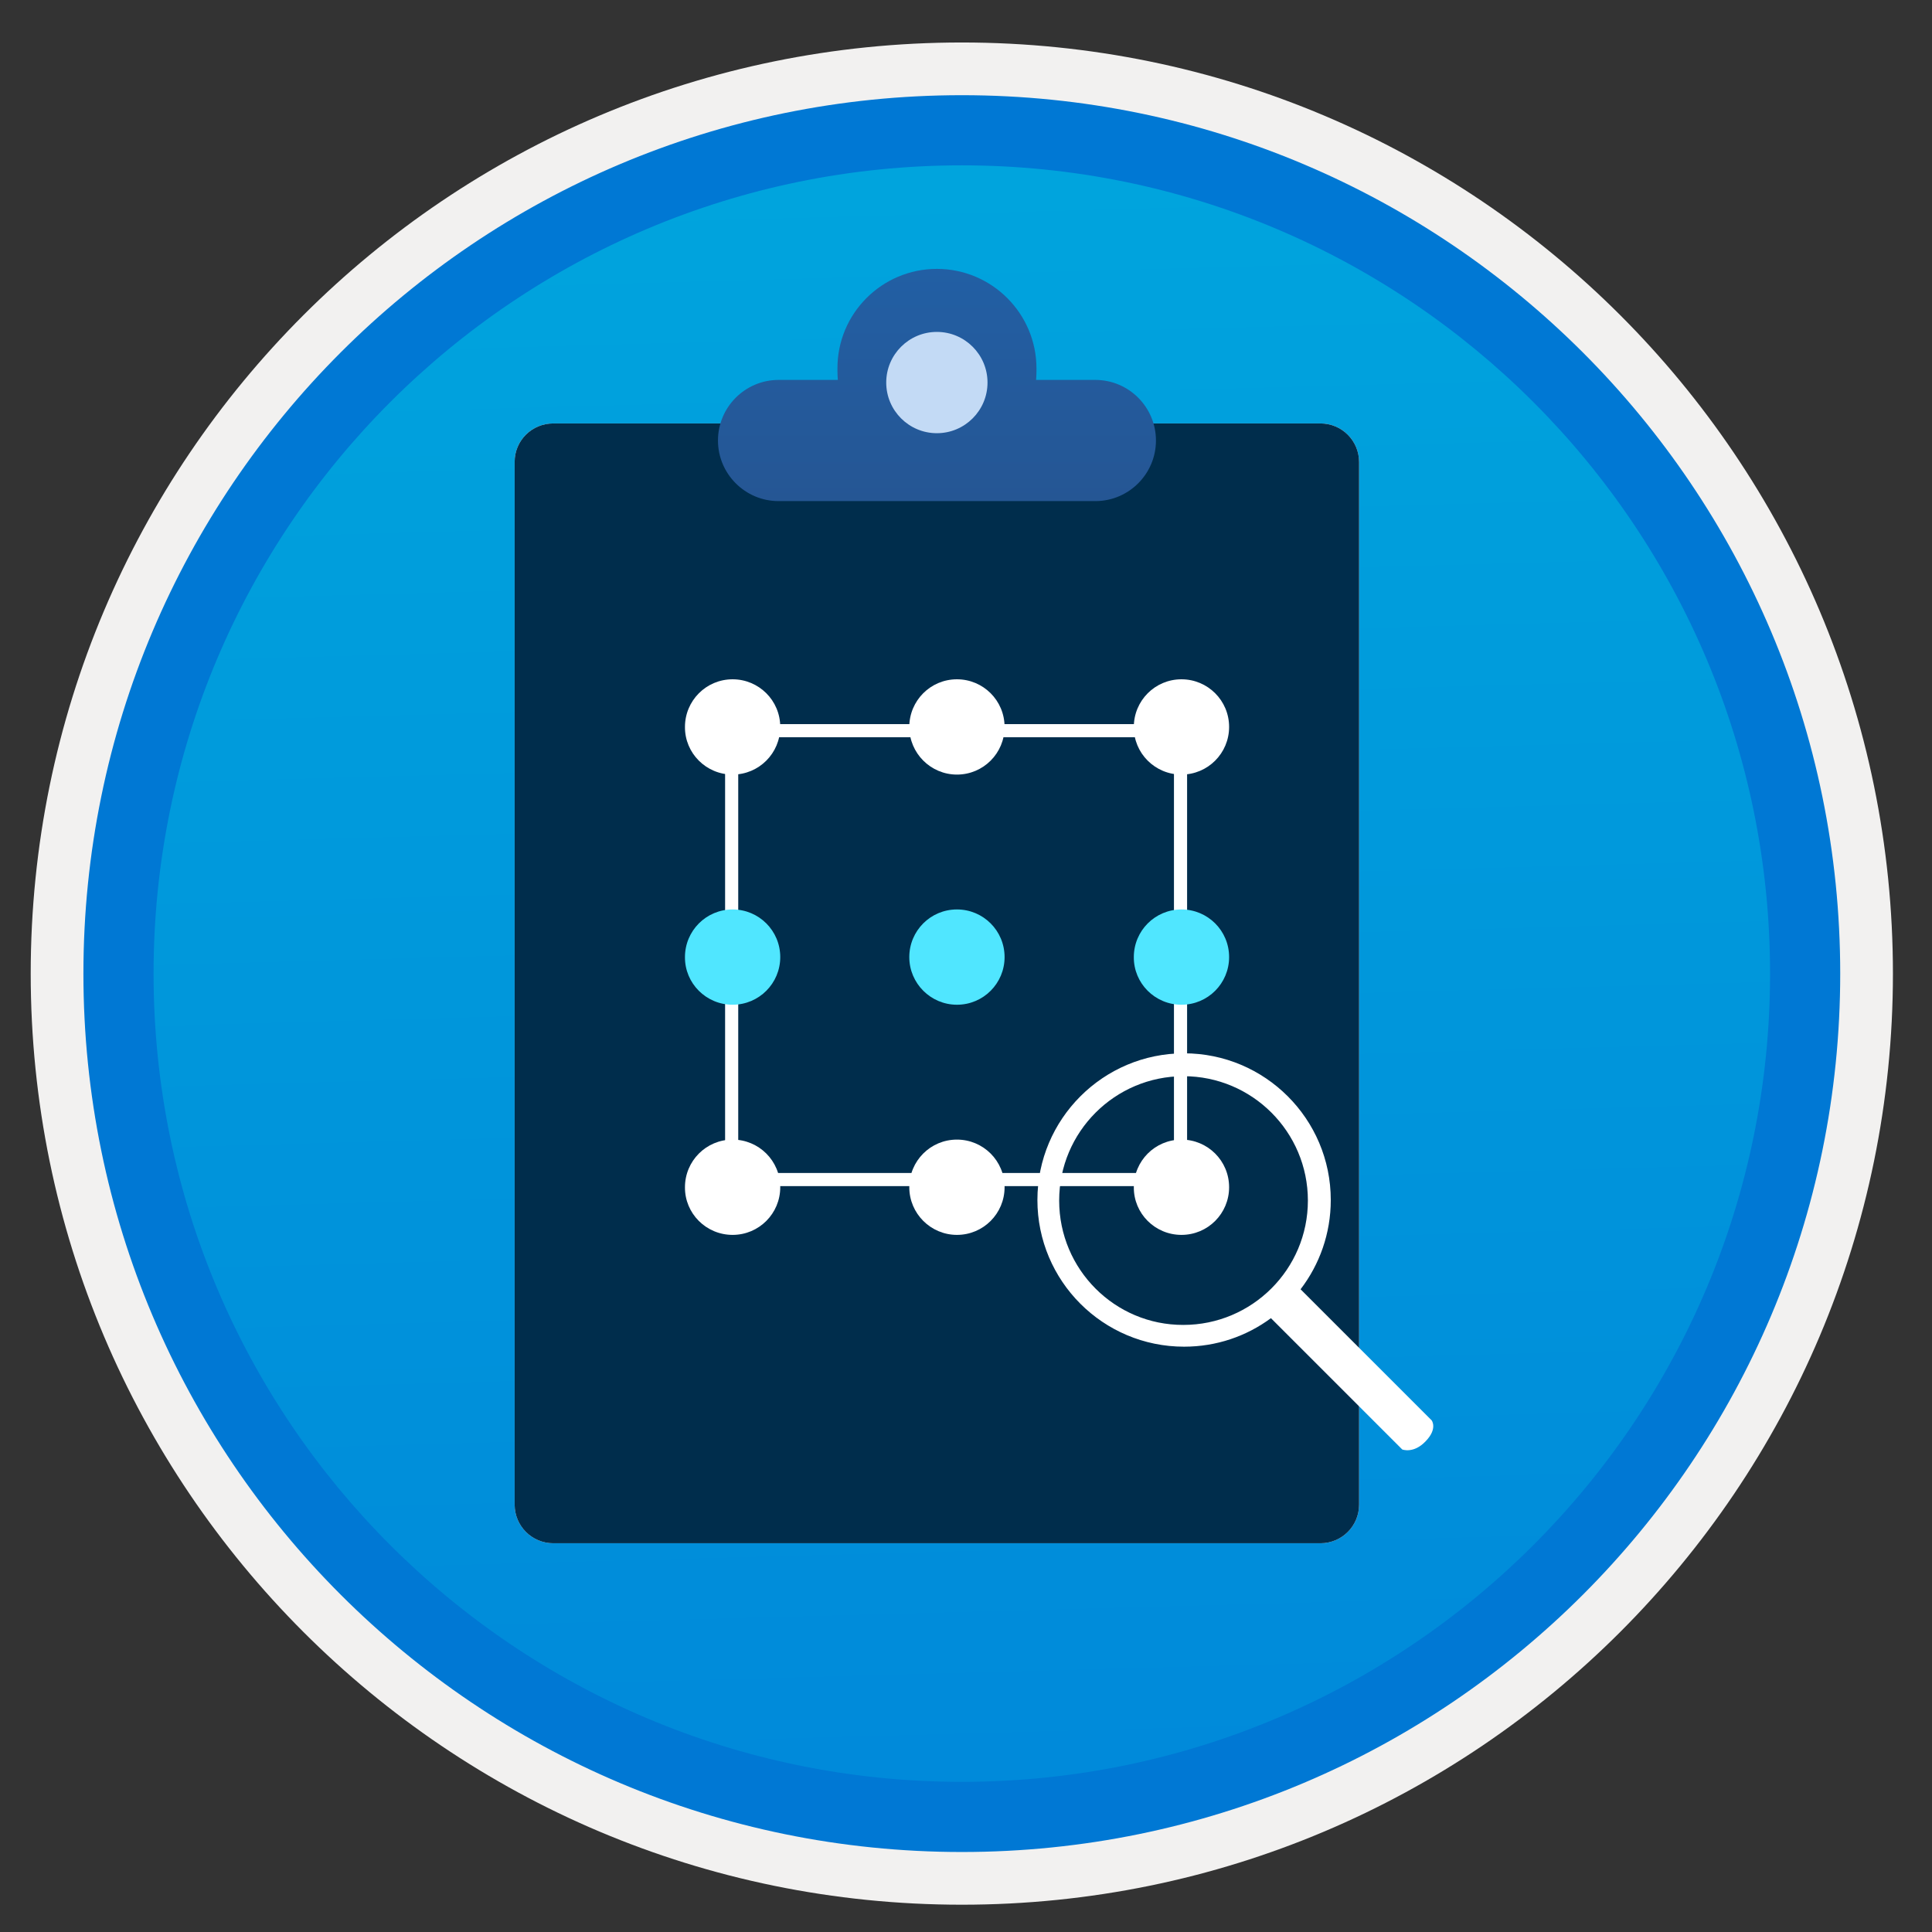 <svg width="103" height="103" viewBox="0 0 103 103" fill="none" xmlns="http://www.w3.org/2000/svg">
<rect x="0" y="0" width="103" height="103" fill="#333333" stroke="none"/>
<path d="M51.277 98.715C25.427 98.715 4.467 77.765 4.467 51.905C4.467 26.045 25.427 5.095 51.277 5.095C77.127 5.095 98.087 26.055 98.087 51.905C98.087 77.755 77.127 98.715 51.277 98.715Z" fill="url(#paint0_linear)"/>
<path fill-rule="evenodd" clip-rule="evenodd" d="M97.177 51.905C97.177 77.255 76.627 97.805 51.277 97.805C25.927 97.805 5.377 77.255 5.377 51.905C5.377 26.555 25.927 6.005 51.277 6.005C76.627 6.005 97.177 26.555 97.177 51.905ZM51.277 2.265C78.697 2.265 100.917 24.485 100.917 51.905C100.917 79.325 78.687 101.545 51.277 101.545C23.857 101.545 1.637 79.315 1.637 51.905C1.637 24.485 23.857 2.265 51.277 2.265Z" fill="#F2F1F0"/>
<path fill-rule="evenodd" clip-rule="evenodd" d="M94.367 51.905C94.367 75.705 75.077 94.995 51.277 94.995C27.477 94.995 8.187 75.705 8.187 51.905C8.187 28.105 27.477 8.815 51.277 8.815C75.077 8.815 94.367 28.105 94.367 51.905ZM51.277 5.075C77.137 5.075 98.107 26.045 98.107 51.905C98.107 77.765 77.137 98.735 51.277 98.735C25.417 98.735 4.447 77.765 4.447 51.905C4.447 26.045 25.407 5.075 51.277 5.075Z" fill="#0078D4"/>
<path d="M29.497 22.575H70.397C71.537 22.575 72.457 23.495 72.457 24.635V80.215C72.457 81.355 71.537 82.275 70.397 82.275H29.497C28.357 82.275 27.437 81.355 27.437 80.215V24.625C27.437 23.485 28.357 22.575 29.497 22.575Z" fill="white"/>
<path d="M29.497 22.575H70.397C71.537 22.575 72.457 23.495 72.457 24.635V80.215C72.457 81.355 71.537 82.275 70.397 82.275H29.497C28.357 82.275 27.437 81.355 27.437 80.215V24.625C27.437 23.485 28.357 22.575 29.497 22.575Z" fill="#002D4C"/>
<path fill-rule="evenodd" clip-rule="evenodd" d="M49.947 14.335C52.877 14.335 55.257 16.715 55.257 19.645V19.785C55.257 19.945 55.247 20.095 55.237 20.255H58.397C60.177 20.255 61.627 21.705 61.627 23.485C61.627 25.265 60.177 26.715 58.397 26.715H41.507C39.727 26.715 38.277 25.265 38.277 23.485C38.277 21.705 39.727 20.255 41.507 20.255H44.667C44.657 20.105 44.647 19.945 44.647 19.785V19.645C44.637 16.715 47.017 14.335 49.947 14.335Z" fill="url(#paint1_linear)"/>
<path d="M49.947 23.095C51.437 23.095 52.647 21.885 52.647 20.395C52.647 18.905 51.437 17.695 49.947 17.695C48.457 17.695 47.247 18.905 47.247 20.395C47.247 21.885 48.457 23.095 49.947 23.095Z" fill="#C3DAF5"/>
<path d="M62.927 38.955H39.007V62.885H62.937V38.955H62.927Z" stroke="white" stroke-width="0.7" stroke-miterlimit="10"/>
<path d="M62.987 65.835C64.397 65.835 65.527 64.695 65.527 63.295C65.527 61.885 64.387 60.755 62.987 60.755C61.577 60.755 60.447 61.895 60.447 63.295C60.437 64.695 61.577 65.835 62.987 65.835Z" fill="white"/>
<path d="M51.017 65.835C52.427 65.835 53.557 64.695 53.557 63.295C53.557 61.885 52.417 60.755 51.017 60.755C49.607 60.755 48.477 61.895 48.477 63.295C48.477 64.695 49.617 65.835 51.017 65.835Z" fill="white"/>
<path d="M39.057 65.835C40.467 65.835 41.597 64.695 41.597 63.295C41.597 61.885 40.457 60.755 39.057 60.755C37.647 60.755 36.517 61.895 36.517 63.295C36.507 64.695 37.647 65.835 39.057 65.835Z" fill="white"/>
<path d="M62.987 53.565C64.397 53.565 65.527 52.425 65.527 51.025C65.527 49.615 64.387 48.485 62.987 48.485C61.577 48.485 60.447 49.625 60.447 51.025C60.437 52.425 61.577 53.565 62.987 53.565Z" fill="#50E6FF"/>
<path d="M51.017 53.565C52.427 53.565 53.557 52.425 53.557 51.025C53.557 49.615 52.417 48.485 51.017 48.485C49.607 48.485 48.477 49.625 48.477 51.025C48.477 52.425 49.617 53.565 51.017 53.565Z" fill="#50E6FF"/>
<path d="M39.057 53.565C40.467 53.565 41.597 52.425 41.597 51.025C41.597 49.615 40.457 48.485 39.057 48.485C37.647 48.485 36.517 49.625 36.517 51.025C36.507 52.425 37.647 53.565 39.057 53.565Z" fill="#50E6FF"/>
<path d="M62.987 41.295C64.397 41.295 65.527 40.155 65.527 38.755C65.527 37.345 64.387 36.215 62.987 36.215C61.577 36.215 60.447 37.355 60.447 38.755C60.437 40.155 61.577 41.295 62.987 41.295Z" fill="white"/>
<path d="M51.017 41.295C52.427 41.295 53.557 40.155 53.557 38.755C53.557 37.345 52.417 36.215 51.017 36.215C49.607 36.215 48.477 37.355 48.477 38.755C48.477 40.155 49.617 41.295 51.017 41.295Z" fill="white"/>
<path d="M39.057 41.295C40.467 41.295 41.597 40.155 41.597 38.755C41.597 37.345 40.457 36.215 39.057 36.215C37.647 36.215 36.517 37.355 36.517 38.755C36.507 40.155 37.647 41.295 39.057 41.295Z" fill="white"/>
<path d="M76.327 75.725L69.337 68.735C70.347 67.415 70.947 65.765 70.947 63.975C70.947 59.655 67.437 56.155 63.127 56.155C58.817 56.155 55.307 59.655 55.307 63.975C55.307 68.295 58.807 71.795 63.127 71.795C64.857 71.795 66.457 71.235 67.757 70.275L74.757 77.275C74.757 77.275 75.367 77.515 76.007 76.835C76.657 76.165 76.327 75.725 76.327 75.725ZM56.467 64.005C56.467 60.345 59.437 57.375 63.097 57.375C66.757 57.375 69.727 60.345 69.727 64.005C69.727 67.665 66.747 70.635 63.087 70.635C59.437 70.645 56.467 67.675 56.467 64.005Z" fill="white"/>
<defs>
<linearGradient id="paint0_linear" x1="49.506" y1="-12.888" x2="53.489" y2="132.88" gradientUnits="userSpaceOnUse">
<stop stop-color="#00ABDE"/>
<stop offset="1" stop-color="#007ED8"/>
</linearGradient>
<linearGradient id="paint1_linear" x1="49.948" y1="14.335" x2="49.948" y2="26.686" gradientUnits="userSpaceOnUse">
<stop stop-color="#225FA4"/>
<stop offset="1" stop-color="#255694"/>
</linearGradient>
</defs>
</svg>
